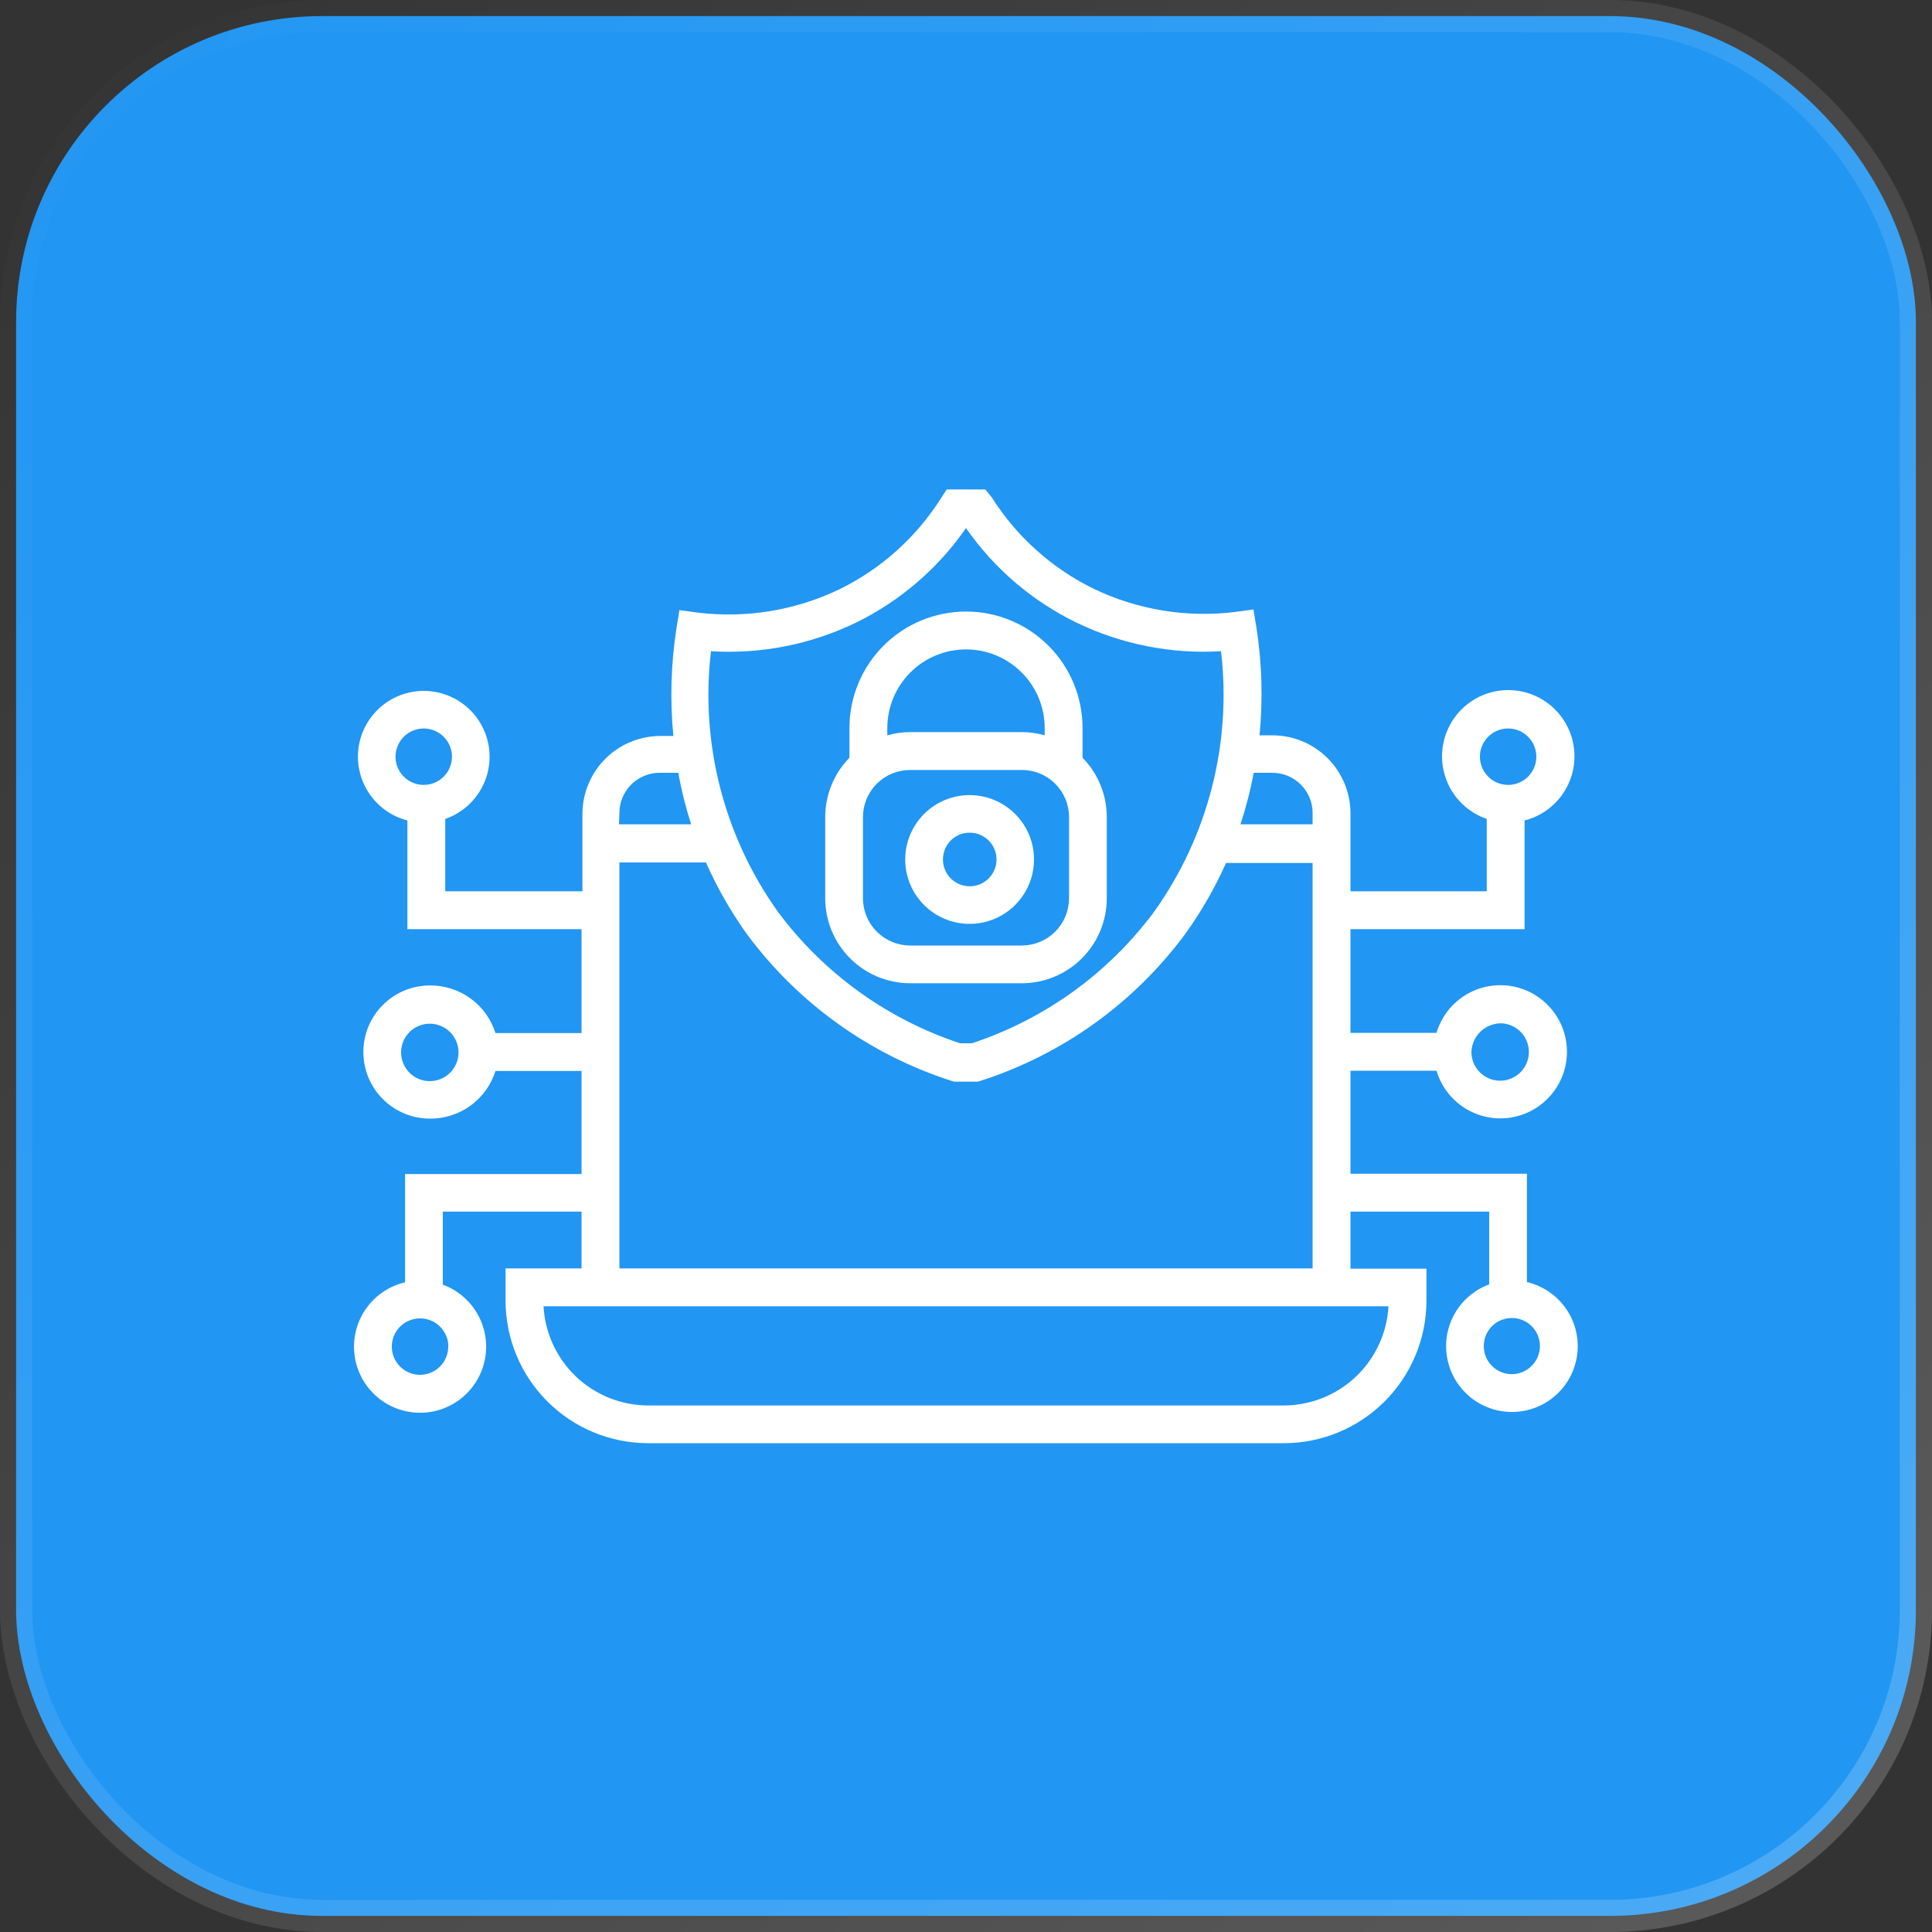 <svg width="60" height="60" viewBox="0 0 60 60" fill="none" xmlns="http://www.w3.org/2000/svg">
<rect x="0" y="0" width="60" height="60" fill="#333333" stroke="none"/>
<rect x="0.5" y="0.5" width="59" height="59" rx="9.5" fill="#2196F3" stroke="url(#paint0_linear_3215_10062)"/>
<path d="M47.42 39.816V36.452H41.94V33.252H44.612C44.753 33.728 45.062 34.138 45.48 34.406C45.899 34.674 46.4 34.782 46.892 34.711C47.383 34.639 47.833 34.393 48.158 34.017C48.484 33.641 48.663 33.161 48.663 32.664C48.663 32.167 48.484 31.687 48.158 31.311C47.833 30.935 47.383 30.689 46.892 30.617C46.4 30.546 45.899 30.654 45.48 30.922C45.062 31.19 44.753 31.599 44.612 32.076H41.94V28.856H47.348V25.48C47.827 25.358 48.245 25.068 48.527 24.663C48.81 24.258 48.937 23.765 48.885 23.273C48.834 22.782 48.607 22.326 48.247 21.988C47.887 21.651 47.417 21.453 46.924 21.433C46.431 21.413 45.947 21.571 45.56 21.879C45.174 22.186 44.911 22.622 44.82 23.108C44.728 23.593 44.815 24.095 45.063 24.521C45.311 24.948 45.705 25.271 46.172 25.432V27.68H41.94V25.26C41.94 24.617 41.685 24 41.23 23.546C40.775 23.091 40.159 22.836 39.516 22.836H39.116C39.224 21.722 39.192 20.598 39.02 19.492L38.928 18.928L38.364 19.004C36.859 19.191 35.331 18.941 33.964 18.284C32.669 17.651 31.575 16.67 30.804 15.452L30.6 15.2H29.4L29.224 15.472C28.453 16.69 27.359 17.671 26.064 18.304C24.696 18.959 23.169 19.209 21.664 19.024L21.1 18.948L21.008 19.512C20.836 20.618 20.804 21.742 20.912 22.856H20.512C20.194 22.856 19.878 22.919 19.584 23.041C19.29 23.162 19.023 23.341 18.798 23.566C18.573 23.791 18.394 24.058 18.273 24.352C18.151 24.646 18.088 24.962 18.088 25.28V27.68H13.828V25.432C14.292 25.272 14.682 24.95 14.928 24.526C15.174 24.101 15.26 23.602 15.169 23.12C15.078 22.639 14.816 22.205 14.432 21.9C14.048 21.595 13.567 21.438 13.077 21.458C12.587 21.478 12.12 21.674 11.762 22.009C11.404 22.345 11.179 22.798 11.127 23.285C11.076 23.773 11.202 24.263 11.482 24.666C11.761 25.069 12.177 25.358 12.652 25.48V28.856H18.06V32.084H15.388C15.252 31.652 14.98 31.275 14.614 31.008C14.247 30.742 13.805 30.6 13.352 30.604C12.803 30.604 12.277 30.822 11.89 31.21C11.502 31.598 11.284 32.123 11.284 32.672C11.284 33.22 11.502 33.746 11.89 34.134C12.277 34.522 12.803 34.74 13.352 34.74C13.805 34.744 14.247 34.602 14.614 34.336C14.98 34.069 15.252 33.692 15.388 33.26H18.06V36.46H12.58V39.824C12.1 39.936 11.676 40.217 11.386 40.615C11.096 41.014 10.959 41.503 11.001 41.994C11.042 42.485 11.258 42.945 11.611 43.29C11.963 43.634 12.428 43.84 12.92 43.871C13.412 43.901 13.898 43.753 14.29 43.454C14.682 43.155 14.953 42.725 15.054 42.243C15.155 41.761 15.079 41.258 14.84 40.827C14.601 40.396 14.215 40.066 13.752 39.896V37.628H18.06V39.392H15.7V40.4C15.703 41.573 16.171 42.696 17.001 43.525C17.831 44.353 18.955 44.819 20.128 44.82H39.872C41.045 44.819 42.169 44.353 42.999 43.525C43.829 42.696 44.297 41.573 44.3 40.4V39.4H41.94V37.628H46.248V39.888C45.788 40.057 45.403 40.387 45.166 40.816C44.928 41.246 44.853 41.746 44.954 42.226C45.054 42.706 45.325 43.134 45.715 43.432C46.105 43.729 46.59 43.876 47.079 43.846C47.569 43.816 48.032 43.611 48.383 43.268C48.734 42.925 48.949 42.467 48.991 41.978C49.032 41.489 48.896 41.002 48.608 40.605C48.319 40.208 47.898 39.928 47.42 39.816ZM46.648 31.78C46.821 31.792 46.988 31.854 47.126 31.959C47.265 32.063 47.37 32.206 47.428 32.37C47.486 32.534 47.496 32.711 47.455 32.88C47.414 33.049 47.325 33.202 47.198 33.321C47.071 33.44 46.912 33.519 46.741 33.549C46.57 33.578 46.394 33.558 46.234 33.489C46.075 33.42 45.939 33.306 45.843 33.161C45.748 33.016 45.696 32.846 45.696 32.672C45.704 32.428 45.809 32.196 45.988 32.029C46.166 31.862 46.404 31.772 46.648 31.78ZM45.96 23.504C45.959 23.33 46.01 23.16 46.106 23.016C46.202 22.871 46.339 22.758 46.499 22.691C46.659 22.625 46.836 22.607 47.006 22.641C47.176 22.674 47.333 22.758 47.455 22.881C47.578 23.003 47.662 23.16 47.695 23.33C47.729 23.5 47.711 23.677 47.645 23.837C47.578 23.997 47.465 24.134 47.32 24.23C47.175 24.326 47.006 24.377 46.832 24.376C46.601 24.375 46.38 24.283 46.217 24.119C46.053 23.956 45.961 23.735 45.96 23.504ZM13.16 24.376C12.986 24.376 12.817 24.325 12.673 24.228C12.529 24.132 12.416 23.995 12.35 23.834C12.284 23.674 12.267 23.498 12.301 23.328C12.335 23.157 12.419 23.002 12.542 22.879C12.665 22.757 12.821 22.674 12.992 22.64C13.162 22.607 13.338 22.625 13.498 22.692C13.658 22.759 13.794 22.872 13.89 23.016C13.986 23.161 14.037 23.331 14.036 23.504C14.035 23.735 13.943 23.956 13.779 24.119C13.616 24.283 13.395 24.375 13.164 24.376H13.16ZM13.348 33.576C13.111 33.576 12.884 33.482 12.717 33.315C12.55 33.147 12.456 32.92 12.456 32.684C12.456 32.447 12.55 32.221 12.717 32.053C12.884 31.886 13.111 31.792 13.348 31.792C13.585 31.792 13.811 31.886 13.979 32.053C14.146 32.221 14.24 32.447 14.24 32.684C14.24 32.92 14.146 33.147 13.979 33.315C13.811 33.482 13.585 33.576 13.348 33.576ZM13.92 41.816C13.921 41.989 13.87 42.159 13.774 42.304C13.678 42.448 13.542 42.561 13.382 42.628C13.222 42.695 13.046 42.713 12.876 42.68C12.705 42.646 12.549 42.563 12.426 42.441C12.303 42.318 12.219 42.162 12.185 41.992C12.151 41.822 12.168 41.646 12.234 41.486C12.3 41.325 12.413 41.188 12.557 41.092C12.701 40.995 12.87 40.944 13.044 40.944C13.274 40.943 13.496 41.032 13.66 41.193C13.825 41.354 13.92 41.574 13.924 41.804L13.92 41.816ZM38.936 24H39.516C39.847 24 40.164 24.131 40.398 24.366C40.633 24.599 40.764 24.917 40.764 25.248V25.6H38.524C38.696 25.076 38.834 24.542 38.936 24ZM22.08 20.224C23.63 20.32 25.178 20.015 26.576 19.34C27.95 18.669 29.129 17.657 30 16.4C30.872 17.654 32.051 18.663 33.424 19.332C34.821 20.01 36.37 20.317 37.92 20.224C38.257 23.089 37.514 25.977 35.836 28.324C34.416 30.231 32.442 31.654 30.184 32.4H29.816C27.558 31.654 25.584 30.231 24.164 28.324C22.486 25.977 21.743 23.089 22.08 20.224ZM19.236 25.26C19.234 25.095 19.265 24.931 19.328 24.779C19.39 24.626 19.481 24.487 19.597 24.37C19.713 24.253 19.851 24.16 20.004 24.096C20.156 24.033 20.319 24 20.484 24H21.064C21.162 24.541 21.296 25.076 21.464 25.6H19.224L19.236 25.26ZM19.236 26.784H21.924C22.272 27.57 22.699 28.318 23.2 29.016C24.787 31.157 27.004 32.747 29.54 33.564L29.628 33.592H30.372L30.46 33.564C32.996 32.747 35.213 31.157 36.8 29.016C37.3 28.323 37.727 27.58 38.076 26.8H40.764V39.392H19.236V26.784ZM43.12 40.568C43.074 41.399 42.712 42.181 42.108 42.754C41.504 43.326 40.704 43.646 39.872 43.648H20.128C19.296 43.646 18.496 43.326 17.892 42.754C17.288 42.181 16.926 41.399 16.88 40.568H43.12ZM46.952 42.676C46.779 42.676 46.611 42.625 46.468 42.529C46.324 42.433 46.212 42.297 46.146 42.138C46.08 41.978 46.063 41.803 46.097 41.634C46.13 41.465 46.213 41.309 46.335 41.187C46.457 41.065 46.613 40.982 46.782 40.949C46.951 40.915 47.126 40.932 47.286 40.998C47.445 41.064 47.581 41.176 47.677 41.319C47.773 41.463 47.824 41.632 47.824 41.804C47.823 42.035 47.731 42.256 47.567 42.419C47.404 42.583 47.183 42.675 46.952 42.676Z" fill="white"/>
<path d="M28.268 30.536H31.732C32.431 30.536 33.102 30.258 33.597 29.764C34.092 29.27 34.371 28.599 34.372 27.9V25.376C34.372 24.687 34.102 24.025 33.62 23.532V22.612C33.62 21.652 33.239 20.731 32.56 20.052C31.881 19.373 30.96 18.992 30 18.992C29.04 18.992 28.119 19.373 27.44 20.052C26.761 20.731 26.38 21.652 26.38 22.612V23.532C25.898 24.025 25.628 24.687 25.628 25.376V27.9C25.629 28.599 25.908 29.27 26.403 29.764C26.898 30.258 27.569 30.536 28.268 30.536ZM27.556 22.612C27.556 21.964 27.814 21.342 28.272 20.884C28.73 20.425 29.352 20.168 30 20.168C30.648 20.168 31.27 20.425 31.728 20.884C32.187 21.342 32.444 21.964 32.444 22.612V22.836C32.212 22.77 31.973 22.736 31.732 22.736H28.268C28.027 22.736 27.788 22.77 27.556 22.836V22.612ZM26.8 25.376C26.8 24.988 26.954 24.615 27.229 24.341C27.503 24.066 27.876 23.912 28.264 23.912H31.728C31.921 23.911 32.112 23.948 32.291 24.021C32.469 24.094 32.632 24.202 32.768 24.338C32.905 24.474 33.014 24.636 33.088 24.814C33.162 24.992 33.2 25.183 33.2 25.376V27.9C33.199 28.288 33.044 28.66 32.77 28.934C32.496 29.208 32.124 29.363 31.736 29.364H28.268C27.879 29.364 27.507 29.21 27.231 28.935C26.956 28.661 26.801 28.289 26.8 27.9V25.376Z" fill="white"/>
<path d="M30.112 28.692C30.508 28.692 30.894 28.575 31.223 28.355C31.552 28.135 31.808 27.823 31.96 27.457C32.111 27.092 32.151 26.69 32.074 26.302C31.997 25.914 31.806 25.557 31.526 25.278C31.247 24.998 30.89 24.808 30.502 24.73C30.114 24.653 29.712 24.693 29.347 24.844C28.981 24.995 28.669 25.252 28.449 25.581C28.229 25.91 28.112 26.296 28.112 26.692C28.112 27.222 28.323 27.731 28.698 28.106C29.073 28.481 29.582 28.692 30.112 28.692ZM30.112 25.86C30.277 25.859 30.438 25.907 30.576 25.998C30.713 26.09 30.82 26.22 30.884 26.372C30.947 26.524 30.964 26.692 30.932 26.853C30.9 27.015 30.821 27.164 30.704 27.28C30.588 27.397 30.439 27.476 30.277 27.508C30.116 27.54 29.948 27.523 29.796 27.46C29.644 27.396 29.514 27.289 29.423 27.152C29.331 27.014 29.283 26.853 29.284 26.688C29.284 26.468 29.371 26.258 29.527 26.102C29.682 25.947 29.892 25.86 30.112 25.86Z" fill="white"/>
<defs>
<linearGradient id="paint0_linear_3215_10062" x1="0" y1="0" x2="60" y2="60" gradientUnits="userSpaceOnUse">
<stop stop-color="white" stop-opacity="0"/>
<stop offset="1" stop-color="white" stop-opacity="0.2"/>
</linearGradient>
</defs>
</svg>
